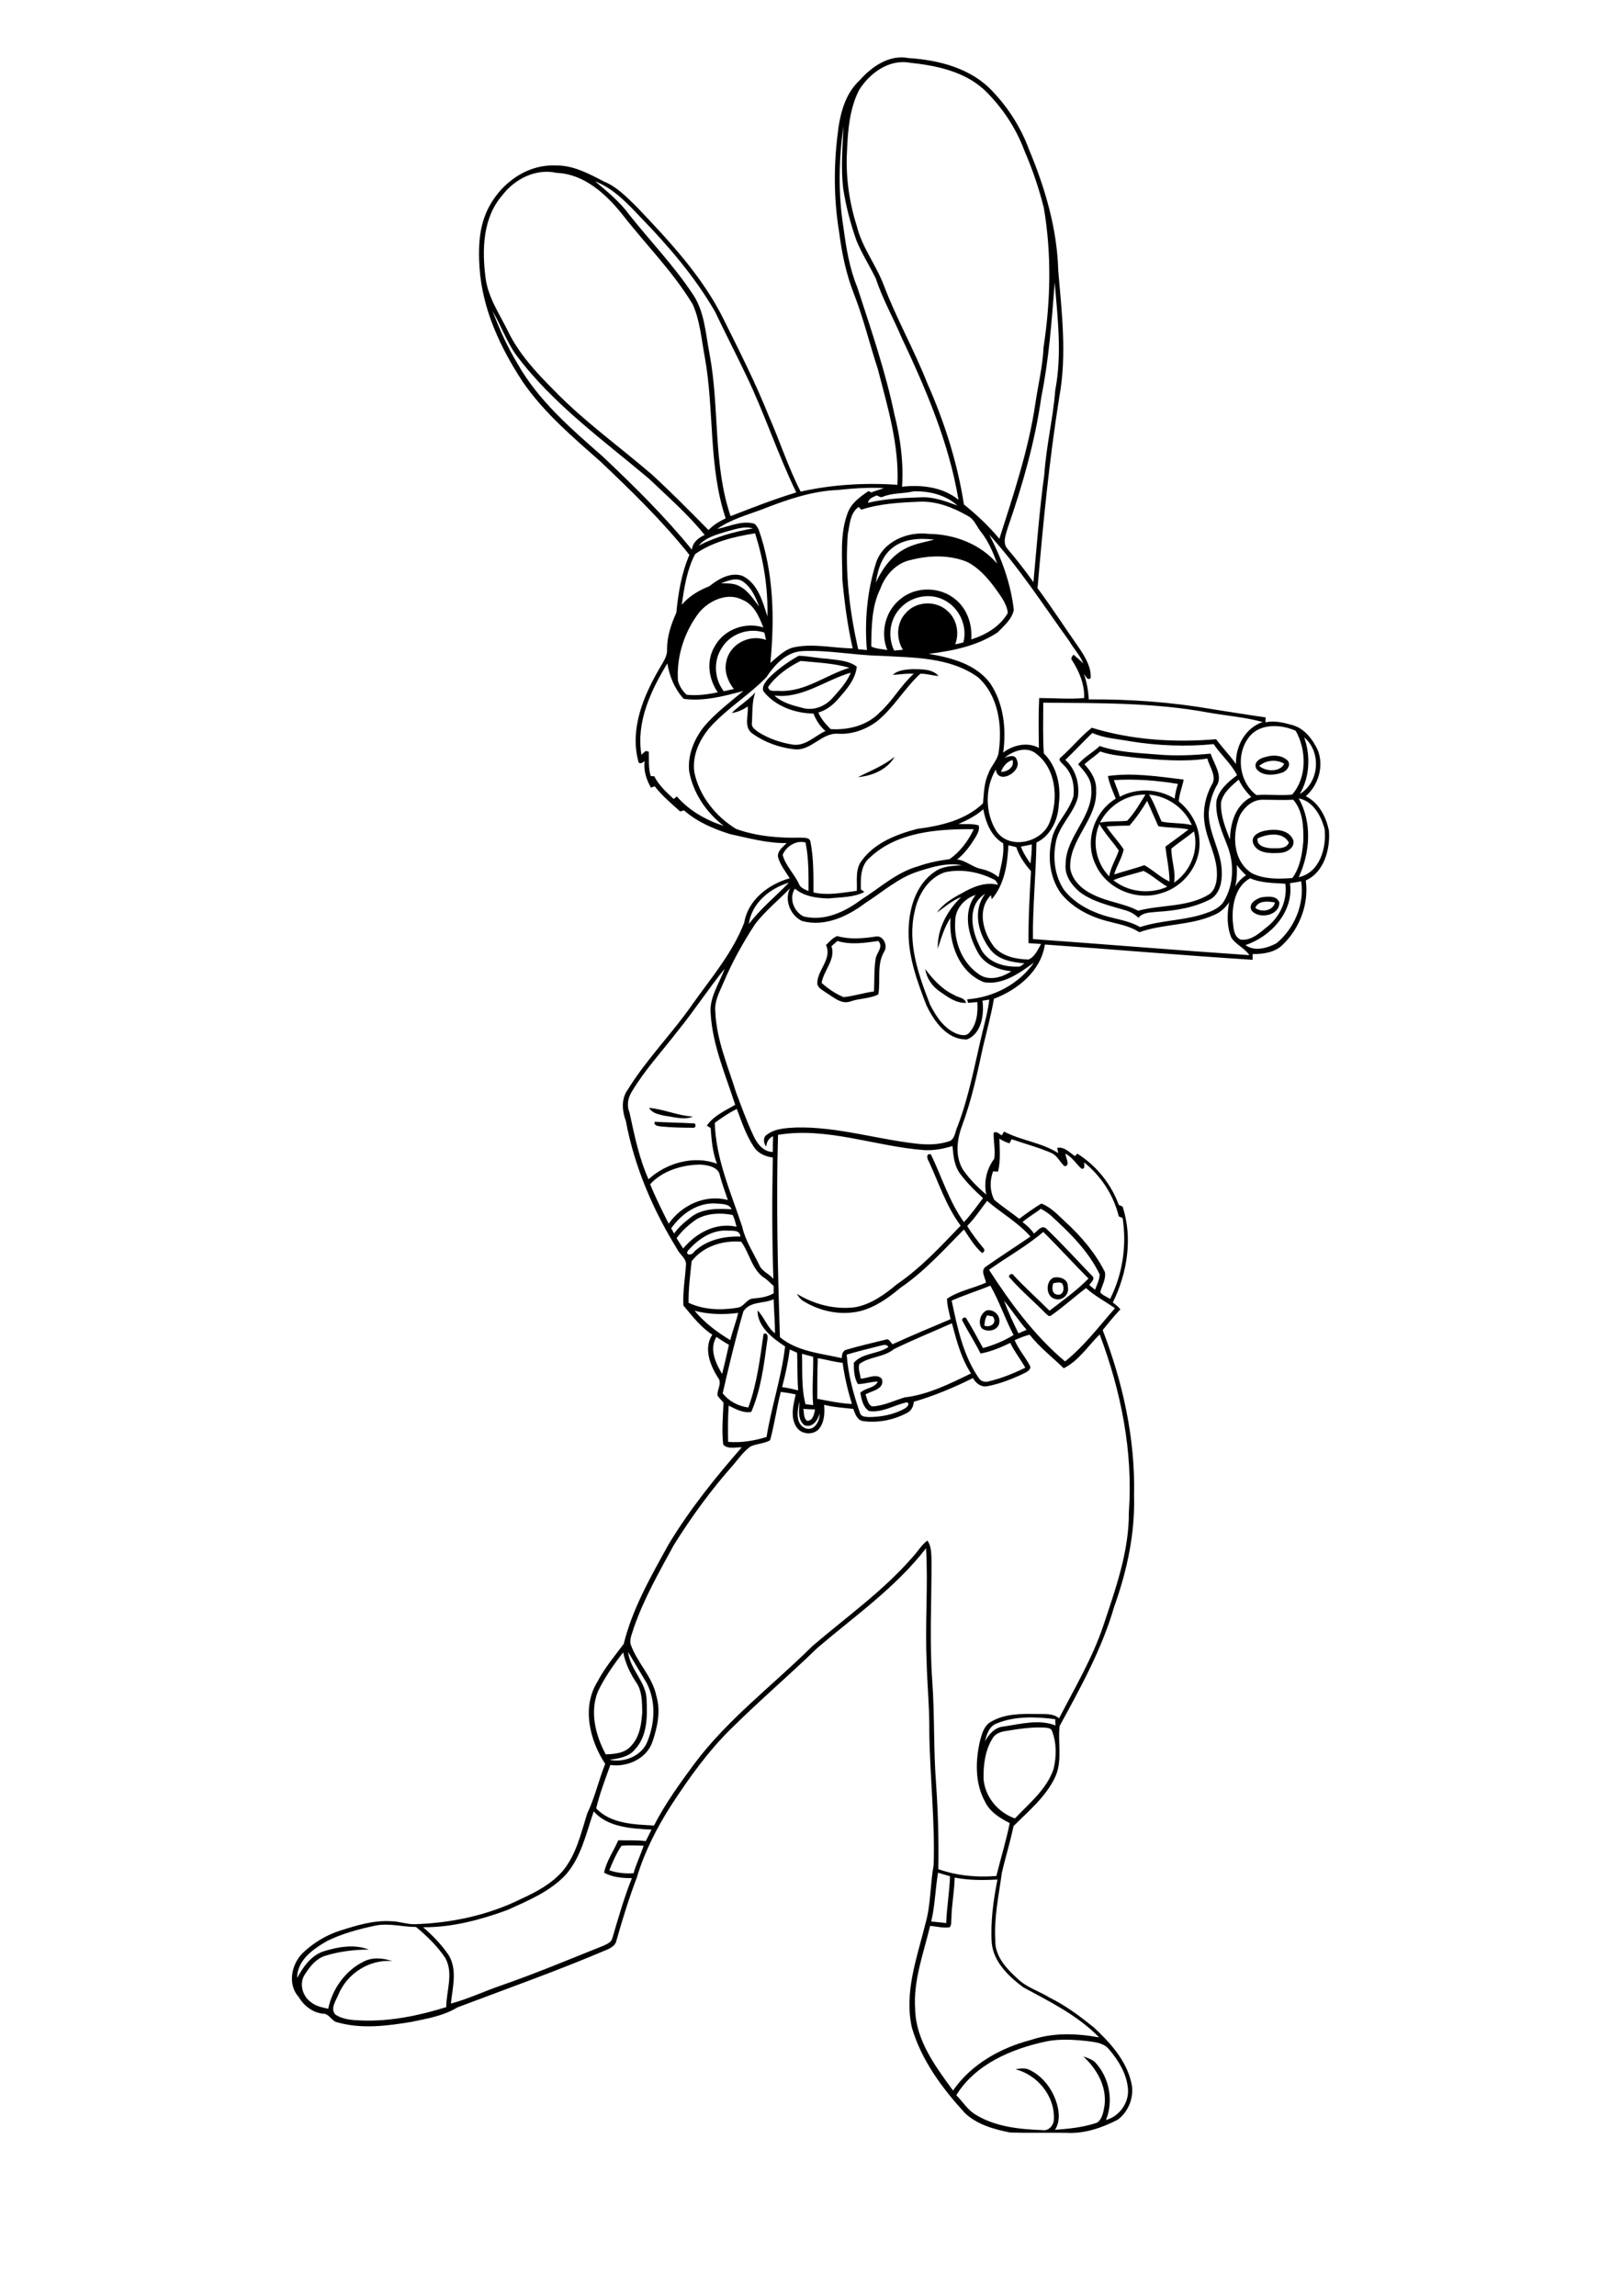 <?xml version="1.0" encoding="utf-8"?>
<!-- Generator: Adobe Illustrator 21.0.2, SVG Export Plug-In . SVG Version: 6.00 Build 0)  -->
<svg version="1.2" baseProfile="tiny" id="Layer_1" xmlns="http://www.w3.org/2000/svg" xmlns:xlink="http://www.w3.org/1999/xlink"
	 x="0px" y="0px" viewBox="0 0 595 842" overflow="scroll" xml:space="preserve">
<g>
	<path d="M361.1,486.2c2.4,0.8,4.8-1.1,3.1-3.4c-0.7-0.1-1.4-0.3-2.1-0.4C361.4,483.5,361.2,484.8,361.1,486.2 M361.9,480.6
		c2.6-0.6,5,1.7,4.7,4.3c-0.2,3-4.4,4-6.5,2.2C358.7,485.1,359.6,481.7,361.9,480.6 M386.4,470.6c-0.6,1.5-0.6,4.1,1.6,4.2
		c2.2,0.3,2.6-2.7,1.6-4.1C388.7,470,387.5,470.5,386.4,470.6 M386.4,468.6c2.3-0.6,5.5,0.5,5.3,3.3c0.7,2.8-2.1,5.5-4.9,4.4
		C383.6,475.4,383.5,469.9,386.4,468.6 M240.2,411.4c4.7,0.3,9.4,0.3,14,0.6c1.2-0.3,1.3,1.7,0.1,1.6c-4,0-8.1-0.1-12.1-0.5
		C241.4,413,239.6,412.7,240.2,411.4 M238.1,406.3c5.5,0.5,10.6,2.9,16.1,3.2c-3.2,1.4-7,0.1-10.4-0.3
		C241.8,408.7,239.3,408.4,238.1,406.3 M339.4,355.4c2.9,3.8,6.1,7.4,10.6,9.5c1.5,1,3.8,0.9,4.4,2.9c-3.7,0.2-6.8-2.2-9.7-4.2
		C341.9,361.7,339.9,358.7,339.4,355.4 M307.2,345.1c-0.7,0.6-1.5,1.3-2.2,1.9c1.7,4.8-2.9,8.9-3.6,13.5c2.4,2.1,5.1,4,8.1,5.2
		c3.7-0.4,7.4-1.6,11.1-2.1c0.2-4,0-8,0.6-11.9c0.3-2.3,3-4.4,1-6.6C317.3,345.8,312.1,346.6,307.2,345.1 M307.1,343.3
		c4.6,1.3,9.3,0.9,14,0.2c2.8-0.7,4.7,3.2,3.3,5.4c-2.9,4.8-1.3,10.6-2.2,15.8c-3.1,1.6-7,1.4-10.3,2.6c-3.4,1.1-6.1-1.6-8.8-3.2
		c-1.2-0.9-2.9-1.6-3.3-3.2c-0.2-5,5.6-9.2,3.2-14.3C304.2,345.4,305.5,343.9,307.1,343.3 M460.5,333c2.2,1.7,6.5,1.1,7.2-2
		C465.3,330.5,461.4,330.2,460.5,333 M462.7,329.1c2.2-0.3,5.7-0.8,6.6,1.9c0.1,4.8-7.5,6.3-10.2,2.9
		C457.8,331.4,460.7,329.7,462.7,329.1 M461.3,307.5c-0.4,2.9,3.1,3.5,5.3,3.6c2.1,0,5.3,0.3,6.2-2.1
		C470.6,304.9,464.8,305.8,461.3,307.5 M463.8,304.7c3.7-0.8,9-0.6,10.6,3.4c0.7,2.9-2.5,4.6-4.9,4.7c-3.4,0.2-8.3,0.3-9.8-3.5
		C458.8,306.6,461.6,305.2,463.8,304.7 M408.4,322.8c5.5,4.4,13.4,5.3,19.8,2.4c-3-1.8-5.6-4.2-8.7-5.8
		C415.8,320.6,412,321.3,408.4,322.8 M429.7,311.2c-0.1,4.1,1.7,8.3,1,12.5c6-4.1,9.1-11.7,7.3-18.8
		C435.3,307.1,432.4,309,429.7,311.2 M406.9,321.4c0.5-3.4,2.5-6.3,3.5-9.5c-2.3-3.3-5.1-6.2-7.1-9.7
		C400.5,308.6,402,316.4,406.9,321.4 M414.3,302.8c-2.8,0-5.6,0.1-8.4,0.3c1.9,3,4.4,5.5,6.3,8.4c-0.6,3.2-2.6,6-3.5,9.2
		c3.7-1.2,7.4-2.1,11.1-3.4c3.2,1.8,5.9,4.5,9.2,6c0-4.3-1-8.5-1.5-12.8c2.8-2.1,5.7-4.1,8.5-6.3c-3.6-0.8-7.4-0.5-11.1-1.2
		c-1.4-3.1-2.7-6.2-4.1-9.3C418.9,296.9,416.8,300,414.3,302.8 M421.5,291.4c1.9,3.1,3.1,6.6,4.6,9.9c3.7,0.8,7.5,0.4,11.1,1.3
		C434.5,296.3,428.3,292,421.5,291.4 M403.5,301.7c3.3-0.7,6.7-0.3,10-0.7c2.7-2.8,4.6-6.3,6.7-9.6
		C413.2,291.3,406.6,295.5,403.5,301.7 M408.6,286.1c0.7,2,1.6,4,2.2,6.1c6.2-3.3,14.1-3,20.1,0.7c0.2-1.8,0.6-3.6,1.2-5.4
		C424.3,286.2,416.4,285.6,408.6,286.1 M406.4,284.6c9.3-1.3,18.6,0.2,27.8,1.3c-0.5,2.7-1.6,5.2-1.8,8c4.4,3.6,7.5,8.9,7.6,14.6
		c0.5,8.6-5.8,16.8-14.1,19.1c-9.1,2.9-19.9-1.6-23.9-10.3c-4.3-8.5-0.8-19.5,7.3-24.4C408.2,290.2,407,287.5,406.4,284.6
		 M314.7,285c4.6-2.3,9.5-4.2,13.5-7.5C325.6,282.2,319.9,284.6,314.7,285 M461.9,280.9c2.4,2.1,7.6,2.4,9.2-0.8
		C468.3,278.4,464.5,278.7,461.9,280.9 M464.3,277.6c2.6-0.8,5.8-0.7,7.9,1.2c1.7,1.6-0.2,4.1-2,4.6c-2.9,1-7.2,1.3-9.3-1.4
		C459.6,279.6,462.2,278,464.3,277.6 M397.8,280.3c2.5,2.6,4.5,5.9,4.3,9.6c0.5,10.6-10.1,18-9.5,28.6c0.7,4.5,4.6,7.9,8.6,9.7
		c5.2,2.6,11.2,3.1,16.3,5.8c8.7-2.3,18.4-1.2,26.2-6.1c2.3-1.8,2.8-5.1,2.7-7.8c-0.1-6.6-3.9-12.3-4.6-18.8
		c-0.6-4.6,0.5-9.3,2.6-13.3c2.2-3.1-0.7-6.6-1.5-9.8c-8.7,1.3-17.4,0.5-26.1-0.3c-4.4-0.6-8.9-0.8-13.2-2.3
		C401.8,277.2,399.7,278.6,397.8,280.3 M395.5,280.3c2.2-2.7,5.4-4.3,7.9-6.7c6.7,2.3,13.9,2.5,21,3.1c6.6,0.6,13.2,0.3,19.7-0.3
		c1.2,3.8,4.8,8.3,2,12.1c-1.5,2.9-2.4,6.1-2.7,9.4c-0.2,7.7,4.8,14.4,4.8,22.1c0.1,3.6-0.8,7.7-4,9.7c-6.1,3.2-13,4.3-19.7,4.7
		c-2.4,0.3-5.2,0.1-6.9,2.2c-1.3-1.3-2.9-2.2-4.6-2.7c-5.9-1.8-12.2-3.1-17.1-6.9c-2.9-2.5-5.4-6-5-10c0-10.3,10.4-17.6,9.4-28.1
		C400.2,285.4,397.6,282.7,395.5,280.3 M284.1,255.1c2.8,2.6,6.6,3.6,10.2,4.5c4,1.2,8.3-0.5,11-3.5c2.6-2.9,5.3-5.8,6.8-9.4
		C302.7,249.4,294.4,256.3,284.1,255.1 M293.7,242.4c-4.5,2.2-8.9,5.3-11.9,9.5c0.1,2.1,2.8,1.3,4.2,1.5c9.4,0.4,17-5.9,25.6-8.5
		C305.8,243.2,299.7,243,293.7,242.4 M281.7,249c3.3-3.4,7.2-6.2,11.3-8.5c3.5,0.1,7,0.9,10.5,1.1c3.7,0.5,7.8,0.6,10.8,2.9
		c-0.5,4.7-3.8,8.4-6.8,11.8c-2,2.3-4.4,4.2-7.3,5c1,2.4,2.7,4.3,4.5,6.1c6.5,0.4,13.4-1.3,18-6.1c4.7-4.2,7.8-10,12.5-14.2
		c-2.6-0.2-5.1,0.3-7.7,0.4c1.9-1.8,4.7-1.9,7.1-2.1c3.3,0.1,7.3-0.2,9.7,2.5c-2.3-0.1-4.4-0.9-6.7-0.8c-5.9,5.4-9.8,12.6-16.1,17.6
		c-4,2.9-9,4.7-14,4.4c-6.1-0.5-9.9,6.4-16.1,5.7c-5.4-0.6-10.8-2.5-15.3-5.7c-3.4-2.3-1.5-6.7-1.8-10c-1.8,1.2-3.7,2.1-5.9,2.4
		c2.7-2.7,6.1-4.7,8.7-7.6c-1.4,3.7-1,7.7-1.3,11.5c-0.1,1.5,1.4,2.3,2.4,3.1c3.8,2.4,8.2,3.9,12.7,4.6c4.6,0.6,8-3.2,11.9-5
		c-2-1.7-3.4-3.9-4.4-6.4c-6.8-0.1-14-2.7-18.3-8.1C279.3,252,280.7,250.2,281.7,249 M383.7,748.7c-12.6,2.7-25.9,8.3-32.9,19.7
		c2.4,2.4,4.2,5.5,7.2,7.2c7.2,4.4,16,5.3,24.3,5.6c2.4,0.5,4.4-1.9,4.3-4.2c0.3-8.4-6.1-16.1-14.1-18.1c1.7-0.3,3.5-0.6,5.1,0.2
		c5.1,2.4,8.7,7.4,10.2,12.8c0.8,3,1,6.5-0.8,9.2c5.2-0.4,10.4-0.9,15.4-2.6c2.1-1.4,2.4-4.3,2.8-6.5c0.8-6.9-2.9-13.3-7.8-17.8
		c1.5,0.5,3,1,4.2,2c5.3,5.5,7,14.2,4.1,21.3c5.2-1.4,8.8-6.8,8-12.1c-0.6-5.1-3.4-9.7-6.7-13.6c-2-2.7-5.6-2.9-8.6-3.3
		C393.5,748,388.5,747.7,383.7,748.7 M120.1,711.8c-5.1,2.9-11.1,7-11.1,13.6c2.2-4,5-8.1,9.5-9.7c5.4-1.7,11.4-2.8,16.8-0.7
		c-5.5,0-10.9,0.7-16.1,2.3c-3.3,1.1-5.5,3.9-7.3,6.7c-2.3,3.3-1,8.1,2.2,10.3c1.8,1.5,4.1,1.9,6.3,2.4c1.5-7.3,6.3-14,13-17.3
		c3.2-1.7,7.1-1.3,10.5-0.2c-8.5-0.7-16.7,4.7-19.8,12.4c-0.9,2.2-3,5-1.1,7.2c2.8,1.9,6.4,2.1,9.7,2.2c10.5,0.4,21-1.8,31-4.9
		c0-6,2.8-12.4-0.4-18.1c-2.9-4.3-6.7-8-10.7-11.3c-5,0-9.9-1.5-14.9-0.5C131.6,707.5,125.6,709.1,120.1,711.8 M350.2,688.6
		c-0.1,5-1.1,10-1.2,15c-0.1,1.1,0.1,2.3-0.6,3.2c-2.4,0.4-4.8-0.3-7.2-0.5c-2.4,10-6.2,20-5.5,30.4c0.2,11.5,7.4,21.1,13.9,30
		c6.7-9.7,17.5-15.7,28.7-18.6c8-2.7,16.6-2.4,24.9-0.9c-7.9-8.1-18.1-13.1-27.9-18.4c-5.3-4-10.8-9.2-11.5-16.2
		c-0.5-7.8,0.6-15.7,2.1-23.3C360.6,689.6,355.3,689.6,350.2,688.6 M341.6,704.7c1.8,0.2,3.6,0.3,5.5,0.6c0.2-5.8,1.2-11.4,1.4-17.2
		c-1.5-0.4-3-0.9-4.4-1.3C343.1,692.8,343,698.8,341.6,704.7 M228,676.9c-1.9,2.8-3.2,5.9-4.5,9c2.8,1,5.9,1.3,8.9,1.1
		c1-3.5,2.6-6.7,3.7-10.1C233.3,676.8,230.6,676.7,228,676.9 M207.4,687.7c-5.8,6.1-13.8,9.4-21.3,12.8c-9.9,3.6-20.3,6.4-30.9,6.3
		c3.6,3.1,6.9,6.5,9.5,10.4c3.1,5.4,1.3,11.8,0.7,17.6c6.3-1.7,12.2-4.5,18.3-6.6c12.7-4.4,25.1-9.6,37.6-14.6
		c1.3-0.6,2.9-1.2,3.3-2.7c2.2-7.4,4.3-14.9,7.2-22.1c-3.5,0-7.1-0.3-10.2-2c0.8-4.2,3.5-7.9,5.2-11.9c3.4,0.1,6.7-0.1,10.1,0.3
		c0.7-1.4,1.4-2.8,2.1-4.2c-7.3-0.4-16.1-0.8-21.2-6.7C215,672.4,213.2,681.2,207.4,687.7 M368.6,634.9c-1.9,0.3-3.7,1.1-4.6,2.8
		c-2.7,4.4-3.3,9.8-3.2,14.8c0.6,6.6,5.3,12.2,11.5,14.4c5.3-5.6,11.7-10.7,14.2-18.2c1.1-4.6,1.1-9.5-0.6-13.9
		c-0.4-1.1-1.7-1.1-2.6-1.2C378.4,633.3,373.5,634.1,368.6,634.9 M365.8,632c-2.9,0.9-3.8,4-4.5,6.6c1.5-2.6,3.6-5.1,6.8-5.4
		c6.2-0.9,13-2.8,19.1-0.4c-0.1-0.8-0.1-1.5-0.1-2.3C380.1,629.6,372.4,629.3,365.8,632 M219.3,620.4c-3,7.6-0.8,16.1,2.9,23
		c3.3-0.1,7.1-0.4,9.4-3.2c3.1-3.3,3.7-8,4-12.3c-0.1-3.7,0-7.8-2.3-11c-2.2-3.3-3.9-7-4.7-10.9
		C225.1,610.5,221.8,615.2,219.3,620.4 M230.4,605.8c0.7,6.6,6.8,11.1,6.8,17.8c0.3,6.2,0.2,13.2-4.3,18c-2.2,2.8-6,3.3-9.3,3.8
		c5.4,1.2,12.1-1.5,14-7c2.7-6.8,3-14.6-0.4-21.2C234.9,613.3,232.6,609.6,230.4,605.8 M294.7,516.7c0.3,1.5,0,3.4,1.4,4.4
		c2.2-0.1,2.5-2.5,2.9-4.2C297.5,516.9,296.1,516.8,294.7,516.7 M295.4,523.8c3.3,1.2,5.3-2.5,5.3-5.4c-0.7,2.4-2.6,5.4-5.6,4.3
		c-2.7-2.1-1.9-5.9-1.8-8.8C292.5,517.1,291.6,522.1,295.4,523.8 M300,498.1c-0.2,5-0.2,9.9-0.2,14.9c4.2,0.8,8.4,1.7,12.7,1.9
		c-1.5-4.9-2.7-10-3.4-15.1C306,499.5,303,498.6,300,498.1 M294.2,496.5c0.2,6.2-0.3,12.5,1.3,18.5c0.9,0.1,1.8,0.2,2.8,0.3
		c-0.5-5.9,0.1-11.8,0-17.7C296.9,497.2,295.5,496.9,294.2,496.5 M289.7,494.9c-0.6,4.7-1.6,9.3-2.8,13.8c2,0.3,3.9,0.7,5.9,1.2
		c-0.4-4.6-0.2-9.2-0.4-13.8C291.4,495.7,290.6,495.3,289.7,494.9 M322.7,493.6c-4,1-8.1,2-12.1,3.2c0.5,7.4,2.5,14.6,4.9,21.5
		c0.4,1.3,2,1.3,3.1,1.4c4.6,0,9.4-0.9,13.4-3.2c0.8-0.4,2-1.9,0.6-2.2c-4.6,1-9,3.9-13.8,3.2c-2.2-1.4-2.8-4.3-3.2-6.7
		c1.8-1.9,5.2-1.6,6.4-4.1c-2.5,0-4.9,0.9-7.3,0.9c-1.4-2.3-1.5-5.2-1.5-7.8c3.2-3.7,8.8-3.1,12.7-5.8
		C325.1,492.7,323.8,493.4,322.7,493.6 M264.9,503.9c0.9-3.6,1.7-7.1,2.5-10.7c-1.6-0.9-3.1-1.9-4.6-2.9
		C260.1,494.7,262.5,499.9,264.9,503.9 M372.2,491.5c1.4,3.3,3.8,6,5.5,9.2c0.9,1.4-0.9,2.4-1.9,2.9c-4.4,2.1-8.9,3.9-13.7,4.8
		c-2.3,0.4-4.2-1.2-5.2-3c-7,3.5-14.2,6.5-21.7,8.7c-0.1,1.7-0.9,3.3-2.5,4.1c-4.9,2.6-10.6,3.7-16,3c-2.3-0.3-3-2.7-3.7-4.5
		c-3.6-0.4-7.2-0.6-10.7-1.5c0.3,3.1,0.1,6.7-2.1,9.1c-2.3,2.2-6.6,1.7-8.2-1.2c-2.1-3.5-1-7.9-0.1-11.7c-1.8-0.4-3.6-0.7-5.5-0.9
		c-1.5,5.8-2.3,11.9-3.9,17.7c-2.2,1.3-4.9,1.2-7.2,2.3c-2.4,1.7-4.2,4.2-6.1,6.5c-8.2,9.2-15.5,19.2-22,29.6
		c-5.4,9.9-11,19.7-14.7,30.4c-0.5,1.9-1.6,3.9-1.2,5.9c2.3,6.8,8.1,12,9.5,19.2c1.6,5.4,0.4,11.2-1.4,16.5c-2,6.3-9.2,9.6-15.5,8.7
		c-1.9,5.2-3.9,10.5-5.2,15.9c5.3,5.7,14,5.9,21.2,6.3c4.1-8,9.4-15.3,14.7-22.5c12.3-16.5,28.9-28.9,43.4-43.3
		c12.5-10.7,26.1-20.3,36.9-32.8c1.8-1.9,3.1-4.3,5.3-5.9c1.4,1.9,1.4,4.4,1.5,6.6c0.1,15.1-0.8,30.1,0.3,45.2
		c0.9,12.5,0.4,25.1,1.4,37.6c0.7,10.3,1,20.7,0.8,31.1c6.8,2.4,14.1,3.1,21.3,2.5c1.6-6.5,3.6-12.9,4.9-19.4
		c-3.6-1.8-7.3-4.1-9.1-7.9c-3.7-6.8-3.5-14.9-1.8-22.3c0.7-2.6,1.5-5.6,4.1-7c5-2.9,10.9-2.9,16.5-2.8c2.9,0.1,6.1-0.4,8.4,1.6
		c5.7-11.1,12.2-22,16.2-33.9c4.5-13.5,9.5-27.3,9.4-41.7c1.6-22.2-2.9-44.5-10.7-65.2c-4.3,4.2-7.7,9.7-13.2,12.4
		c-4.2-4.1-8.9-7.7-12.5-12.3C375.9,489.9,374.1,490.7,372.2,491.5 M327.9,494.8c-3.7,3-8.9,2.7-12.6,5.4c-0.7,1.6,0.3,3.7,0.4,5.4
		c2.5,0,5.9-2.1,7.8,0.1c1.1,3.8-3.6,4.3-6,5.7c0.6,1.5,0.8,3.7,2.4,4.4c4.2-0.2,8-2.1,11.9-3.3c8.6-1,16.6-5,24.4-8.8
		c-3.6-5.5-5.3-12-7-18.4C342,488.5,334.8,491.4,327.9,494.8 M254.8,480.7c3.6,4.4,8.2,7.8,13.1,10.8c0.8-3.4,2.1-6.6,2.9-10
		C265.5,482.2,260,482.1,254.8,480.7 M368.3,477c1.5,4.1,3.4,8.1,5.3,12c1-0.4,2-0.9,3-1.3C373.6,484.3,371.2,480.5,368.3,477
		 M272.7,480.9c-2.9,10-5.3,20-7.6,30.1c2.3,2.9,5.7,4.7,9.4,5.2c3.2-8.7,4.3-18,5.6-27c1.9-0.7,1.5,1.8,1.3,2.9
		c-1.2,8.7-2.3,17.6-5.8,25.7c-2.9,0.6-5.8-1.1-8.3-2.3c-0.3,4.4-0.3,8.8-0.2,13.3c4.8,0.4,9.6-0.4,14.1-1.8
		c1.8-11.2,5.5-21.9,6.8-33.2c-4.6-3-10.2-7.3-10.1-13.2c2.5,2.5,3.5,6.2,6.4,8.4c0-4.2-0.4-8.4-0.5-12.5
		C280.1,478.2,275.3,477.1,272.7,480.9 M349.1,477c2.1,9.9,4.2,20.2,10.1,28.6c0.8,1.1,2.3,1.4,3.5,1c4.7-1.1,9.1-2.9,13.4-5
		c-1.7-3.1-4-5.9-5.5-9.1c-3.5,1.7-7.1,3.2-10.9,3.9c-2-4-4.5-7.9-6.6-11.9c-0.7-0.9,1-1.9,1.4-0.9c2.2,3.5,4.1,7.2,6.1,10.8
		c3.9-1.1,7.7-2.6,11.2-4.8c-3.1-5.9-5.2-12.3-8.5-18.1C358.7,473.4,353.8,474.9,349.1,477 M253.7,462.6c-0.5,5-1.2,10.1-1.1,15.2
		c5.6,2.6,11.9,2.8,17.9,1.8c2.5-0.3,3.4-3.4,6-3.4c2.5-0.2,5.1-0.6,7.3-1.9c0-0.9,0-1.8,0-2.7c-1-0.8-1.9-1.8-2.9-2.6
		c-5-2.9-5.8-9.2-9-13.6C265.2,454.8,257.8,457.1,253.7,462.6 M362.8,465.7c7.9,12.2,16.7,24.2,27.9,33.6c7-5.6,12.4-12.8,18.3-19.5
		c-3.5-2.5-7.4-4.5-10.6-7.4c-4.4,3.3-8.4,7-12.9,10.1c-0.8,0.5-1.4-0.4-1.9-0.8c-4.3-4.4-9.1-8.4-13.1-13c-1.2-0.9,0.9-2.2,1.4-0.9
		c4.2,4.5,8.8,8.6,13.1,12.9c4.9-3.8,10-7.4,14.3-11.8c-5.6-5.6-10.9-11.5-16.6-17.1C376.5,457.1,369.4,461,362.8,465.7
		 M252.5,458.5c-1.5,1.9,1.3,2.1,2.1,0.6c4.4-4.3,10.9-5.8,17-5.6c-0.2-2.7-3.2-2-5.1-2.2C260.9,451.1,256,454.6,252.5,458.5
		 M255.6,447.1c-2.8,1.9-5.4,4.2-7.4,7c0.8,1.3,1.6,2.5,2.4,3.8c4.7-5.7,12-9.7,19.6-8c-0.4-1.5-0.8-3-1.4-4.3
		C264.4,444.7,259.6,444.9,255.6,447.1 M375.1,448.2c1.6,1.2,3.1,2.6,4.2,4.2c1.3-0.9,2.6-3.1,4.3-2c5.9,5.6,11.4,11.7,17.1,17.6
		c1.2,1.1-0.6,2.3-1.1,3.3c0.7,0.6,1.4,1.1,2.1,1.7c0.7-1.8,1.6-3.6,1.7-5.6c-4.1-8.6-11.1-15.4-18-21.7c-1.1-0.9-2.3-1.7-3.6-2.4
		C379.7,445,377.2,446.3,375.1,448.2 M246.2,450.5c0.4,0.6,0.7,1.2,1.1,1.9c1.7-2.5,4.1-4.4,6.4-6.2c4.2-3.1,9.7-3,14.7-2.7
		c-1-2.1-3.5-1.9-5.4-2.1C256.1,440.8,250,445.1,246.2,450.5 M238.5,434.3c2,5,4.4,9.7,6.8,14.5c4.7-6.8,13.4-10.9,21.7-8.7
		c-1-3-2.1-5.9-2.9-8.9c-0.5-3.3-4.5-3.9-7.2-4.1C250.2,427.2,243.1,429.3,238.5,434.3 M366.6,417.6c0.1,4,0.5,8.1-0.5,12.1
		c-0.6,0-1.2-0.1-1.8-0.1c-1.3,3.4-1.2,7.2,0.4,10.4c2.9,2.5,6.2,4.6,9.2,7c2.6-2,5.3-3.9,8.1-5.6c3.5,1.3,6.1,4.2,8.8,6.7
		c5.8,5.3,11,11.4,14.5,18.4c0.5,2.6-1.1,5-1.7,7.4c0.8,1.2,2.4,1.6,3.6,2.5c4.6-9,6.2-19.7,4.6-29.7c-0.5-0.2-0.9-0.4-1.4-0.6
		c-1.9-7.8-6.5-14.8-12.7-19.8c0,0.9,0.5,2.6-1,2.3c-2-1.8-3.4-4.3-5.9-5.5c0.1,1.4,2,4.5-0.3,4.6c-1.7-1.5-2.6-3.8-4.7-4.8
		c-4.8-2.1-9.8-3.4-14.7-5.1c-0.3,0.5-0.5,1-0.8,1.5C368.9,418.9,367.7,418.3,366.6,417.6 M285.4,416.2c-0.7,24.7-0.1,49.5,0.7,74.2
		c6.4,5.3,14.9,5.9,22.7,7.7c0-1.3,0.3-2.8,1.7-3.1c4.7-1.4,9.6-2.5,14.4-3.7c1.2-0.5,1.8,1,2.5,1.7c7-3.2,14.2-6.2,21.3-9.2
		c-0.5-2.5-1.3-5-1.3-7.5c4.3-2.9,9.6-3.8,14.3-5.9c-0.3-1.9-2.2-4.5,0-5.9c5.4-3.8,10.9-7.3,16.3-11c-4.6-5.2-10.7-8.6-15.9-13.1
		c-2.4,3.1-4.5,6.4-7.3,9.2c1.7,2.9,3.8,5.5,5.9,8.1c0.7,0.6,0.4,1.6-0.5,1.8c-2.7-2.4-4.6-5.6-6.6-8.6
		c-7.4,7.5-14.5,15.4-23.3,21.4c-4.4,3.7-9.3,7.2-15,8.6c-7.1,1.6-14.6,0-20.7-3.8c-1-0.6-1.7-1.6-2.3-2.6c6.4,3.9,14,5.9,21.5,4.9
		c5.8-1.1,10.8-4.7,15.2-8.4c8.8-6,16.1-13.9,23.4-21.5c-5.3-7.1-8-15.6-11.7-23.6c-0.7-0.9-1-3.2,0.8-2.5c4,8.3,6.7,17.3,12.1,24.8
		c2.6-2.7,4.7-5.8,7-8.8c-3.1-2.8-6.1-5.8-8.6-9.2c-2-2.9-2.3-6.5-2.6-9.9c-3.3,1-6.8,1.7-10.3,1.5
		C321.2,420.5,303.5,413.2,285.4,416.2 M262.2,411.8c0.4,13.4,6,25.7,10.1,38.2c1.1,5,4,9.3,6.2,13.9c1,2.4,3.6,3.2,5.2,5.1
		c-0.5-14.8-0.5-29.7-0.2-44.5c-2.7-0.3-5.4-1.5-6.9-3.8c-2.9-4.3-4.5-9.2-6.3-14C267.4,408.1,264.8,409.9,262.2,411.8 M248.7,378
		c-5.7,7.4-12.1,14.3-16.9,22.3c-1.4,2.2-2,5.1-0.9,7.6c1.8,8.3,3.5,16.8,7,24.6c6.5-6,16.7-8.9,25.1-5.7c-1.6-4.2-2-8.7-2.3-13.1
		c-0.5-0.3-1-0.6-1.4-0.9c2.5-3.6,6.7-5.5,10.4-7.6c-3.5-10.9-8.3-21.8-9-33.4c-0.6-6,3.2-11.1,5.1-16.5
		C259.9,362.6,254.7,370.6,248.7,378 M359.5,347.3c2.2,5.4,8.4,7.4,13.8,7.2c1,0.2,1.7-0.7,2.5-1.2c-4.5-0.4-9.4-1.2-12.4-4.9
		c-4.5-5.7-6.8-14.4-2-20.6C354.5,332,356.4,341.4,359.5,347.3 M350.4,338c-0.5,7.3,2.5,15.1,8.7,19.3c3.6,2.6,8.5,1.2,11.9-1.1
		c-5-0.5-10.2-2.6-12.5-7.3c-3.4-6.2-5.4-14.6-0.6-20.7C353.6,329.6,350.3,333.5,350.4,338 M274.7,338.9c4.3-5.7,9.8-10.1,14.7-15.2
		C282.4,325.8,275.7,331.2,274.7,338.9 M473.2,323.9c1.5,10.4-7,19.6-16.3,22.7c3.3,2.5,8.1,1.1,11.4-0.7c6.5-5.4,10.3-14.3,9-22.7
		C476,323.5,474.6,323.7,473.2,323.9 M458.6,322.1c-5.4,2.9-6.7,9.8-6.4,15.4c0.3,2.5,0.2,5.9,2.9,7.1c4.1,0.5,7.2-2.7,10.1-5
		c4.5-3.7,7.1-9.6,6.3-15.5C467.2,323.8,462.7,323.9,458.6,322.1 M346.6,319.9c-6.2,2.1-9.9,8.4-11.1,14.5
		c-2.7,11.6,1.5,23.3,5.7,34.1c2.2,4.3,5.2,8.9,10,10.7c1.3,0.4,3.1,0.9,4.2-0.3c2.9-3,3.4-7.5,3.1-11.4c-1.1,0.1-2.3,0.2-3.4,0.3
		c-0.1-0.4-0.2-0.9-0.3-1.3c9.6-0.7,18.9-5.5,24.5-13.5c-5.3,3.9-11.6,8.4-18.4,7.2c-9.1-3.6-13-14.4-12.2-23.6
		c-2.3,3.4-3.4,7.4-4.7,11.3c-0.2-7.3,3.5-14,8.6-18.9c-3.3,1.2-6,3.6-8.9,5.7c2.2-3.2,5.7-5.3,9.1-7.1c4-2.3,8.6-4.3,13.3-3.1
		c-0.4-0.8-0.7-1.7-1.6-2C358.9,319.7,352.6,318.6,346.6,319.9 M453.7,317.2c0.1,2.7,0.1,5.3-0.6,7.9c1-1.6,2.4-3.1,4-4.1
		C455.8,319.8,454.7,318.6,453.7,317.2 M336.8,319.6c-7.3,2.3-13.1,7.6-19.4,11.6c-6.5,4.9-14.8,8.8-23.1,6.6
		c-4.3-1.9-6.7-7.7-4.5-12c-4.3,4.4-9.1,8.3-12.8,13.1c-4.3,6.6-8.2,13.5-11.3,20.8c-1.5,3.6-3.7,7.2-3.3,11.3
		c0.4,10.3,4.6,19.9,7.6,29.6c2,5.3,3.9,10.6,6.3,15.7c1.3,3,3.6,6.1,7.2,6.2c0-2,0-3.9,0.1-5.8c-1.6,0.7-2.4,2.1-2.5,3.8
		c-1.1-1.2-1.3-3.6,0.4-4.5c3.1-2.2,7-2.3,10.7-2.5c14.8-0.3,29.1,4.2,43.7,5.9c4.2,0.5,8.6,0.5,12.7-1c1.8-1.1,1.8-3.6,2.7-5.4
		c4.2-11.1,6.3-22.7,9-34.1c1-4.1,2.1-8.1,2.6-12.3c-0.8,0.1-1.7,0.3-2.5,0.4c0.7,5.1-0.4,12.2-5.7,14.2
		c-7.3,0.2-12.1-6.7-14.9-12.6c-3.3-8.6-6.6-17.5-6.5-26.8c0-8.2,2.5-17.3,9.6-22.1c2.9-2.1,6.5-2.1,9.9-2.4
		C347.1,316.3,341.8,318,336.8,319.6 M374.5,310.5c0.8,2.2,2.1,4.2,3.5,6.2c0.3-2.3,0.5-4.6,0.5-7
		C377.2,310,375.8,310.2,374.5,310.5 M369.9,310c-0.3,6.9-1.4,14.3-6.1,19.8c-0.1-0.4-0.2-1.1-0.3-1.5c-5.2,5.3-2.9,13.7,1.2,19
		c3.1,3.5,8.1,4.5,12.6,4.6c2.3-1,3.4-3.6,4.6-5.7c-1.5-0.1-3.1-0.2-4.6-0.3c-0.1-8.8,0.4-17.6,0.9-26.4c-2.3-2.6-4.3-5.5-5.4-8.8
		C371.7,310.4,370.8,310.2,369.9,310 M287.1,313.5c1,3.9,4.2,6.9,5.9,10.5c0.5,1.6,2.2,2.2,3.6,2.8c0-5.9,0.1-11.9-1.1-17.8
		C292.1,308,288.4,310.4,287.1,313.5 M319.1,314.5c-3.5,2.9-3.4,7.6-3.3,11.7c0.3,0.2,1,0.7,1.3,0.9c-4,2.1-8.7,1.9-13.1,2.4
		c-4.3-0.1-9-0.7-12.4-3.6c-2.3,3.5-0.4,8.5,3.2,10.2c7.6,1.9,15.2-1.7,21.2-6.2c6.8-4.3,12.9-10,20.8-12.2
		c3.7-1.3,7.6-2.1,11.5-2.6c3.9-2.7,6.9-6.7,8.9-11C344.1,304,329.2,305,319.1,314.5 M351.6,302.2c2.4,0.1,5-0.2,7.4,0.5
		c0.5,1.6-0.5,3.2-1.3,4.6c-1.8,2.9-3.9,5.8-6.6,7.9c3.3,0.4,5.7,2.9,8.9,3.5c2.3,0.5,4.5,1.5,6.3,3c0.9-4.1,2.1-8.2,1.7-12.4
		c-4.4-2.6-6.4-7.6-7.3-12.5C358,299.2,354.8,300.8,351.6,302.2 M454.8,299.1c-2.9,7-2.6,16.7,4.5,21.2c4.5,2.2,9.9,2.1,14.8,1.7
		c2.8-3.9,3.6-8.8,4-13.5c0.1-5.2-0.1-11.1-3.7-15.2c-3.7,0.2-7.4,0-11.1,0C459.4,293.2,456.4,296.1,454.8,299.1 M476.4,292.8
		c5,8.8,4.2,20,0,28.9c7.7-1.6,10.3-10.8,9.5-17.7C484.6,299.2,481.7,293.8,476.4,292.8 M447.9,294.4c-0.2,4.7,1.6,9.2,3.3,13.5
		c0.1-6,2-12.6,7.8-15.6c-1.9-1.9-3.5-4-4.6-6.4C451.8,288.2,448.6,290.7,447.9,294.4 M367.2,283.1c2.3,0,5.1-1.8,4.2-4.4
		C369.3,279.4,367.9,281.1,367.2,283.1 M368.5,277.9c1.5-0.5,3.9-1.4,4.5,0.8c2.2,4.3-7,9.4-7.7,3.5c-4,6.7-4,15.9,0.2,22.6
		c4.8,7.1,16.9,4.2,19.6-3.4c3.3-8.5,2.4-20-5.7-25.5C375.9,273.8,371.5,275.5,368.5,277.9 M478.4,270.4c2.4,6.7,2.1,14.5-1.6,20.8
		C484,286.9,484.8,275.8,478.4,270.4 M390.8,278.7c3.8,3.4,5.3,8.8,4.6,13.7c-1.6,6.2-7.3,10.6-8.2,17.1c-1,5.6-0.2,11.8,3,16.7
		c3.6,4.7,9,7.7,14.6,9.5c4.5,1.4,9.3,1.9,13.4,4.3c8.2-2.7,17.2-2.3,25.3-5.5c2.1-0.8,4.3-2,5.5-4c3.6-6.1,3.8-13.7,1.3-20.2
		c-2-5.2-4.5-10.6-4.1-16.4c0.8-4.2,4.4-7.2,7.6-9.6c-2.2-4.3-5.9-7.4-8.6-11.4c-10.1,1-20.3,0.6-30.4-1c-4.7-0.9-9.7-1.1-14.1-3.1
		C397.4,272,394.2,275.4,390.8,278.7 M458.6,269.8c-5.4,6.3-4.3,16.8,2.3,21.8c4.4-0.4,8.8,0.3,13.1-0.2c5.5-6.3,5.3-16.3,1.3-23.4
		C470.1,265.7,462.7,265.2,458.6,269.8 M382.7,257.7c0,6.2-0.2,12.4,0.2,18.6c4.8,4.7,6.4,12,5.5,18.6c-0.2,5.6-2.9,11.6-8.2,14.1
		c-0.2,11.8-1.4,23.6-1.3,35.4c26.5,1.9,52.9,4.1,79.4,5.9c-1.7-2.6-4.9-3.8-6.6-6.4c-1.7-4.1-1.6-8.7-0.8-13
		c-1.4,2-3.2,3.7-5.4,4.6c-8.7,4-18.6,3.2-27.6,6.4c-3.5-2.4-7.8-3-11.8-4.1c-6.5-1.7-12.9-5-17.1-10.4c-3.8-5.5-4.7-12.6-3.3-19
		c1-6.2,6.5-10.5,8.1-16.5c0.4-4-0.5-8.4-3.6-11.3c-0.6-0.8-2.4-1.9-1-2.9c3.9-3.4,7.2-7.6,11.3-10.8c14.6,4.5,30.4,5.5,45.6,4.2
		c2.3,3.1,5,5.9,7.3,9.1c-0.2-6.6,3.4-13.2,9.8-15.4c-6.5-1.8-13.4-2.3-20.1-3.5C423.1,257.6,402.8,257.9,382.7,257.7 M235.3,276.8
		c0.5-0.5,1.1-1,1.6-1.4c0.3,0.1,0.9,0.2,1.1,0.3c0.1,3-0.2,6,0.7,8.9c0.3,0,1,0.1,1.3,0.1c1.7,3.3,4.4,5.8,7.1,8.3
		c0.4-0.3,0.8-0.6,1.2-0.9c4.5,5.2,10.7,8.7,17.2,10.8c-6.4-4.9-11.3-12.1-12.7-20.1c-0.6-6,1.9-11.9,5.6-16.5
		c4.2-4.9,9.4-8.8,14.3-12.9c-7.1,1.9-14.5,3.9-21.9,2.9c-3.3-3.6-5.2-8.2-6-13C238.7,253.3,233.3,264.9,235.3,276.8 M281.1,248.4
		c-5.7,5.9-12.7,10.3-18.5,16.1c-5,4.7-8.9,11.6-7.9,18.7c1.8,8.7,7.8,16.2,15.3,20.8c7.5,2.7,15.6,3.4,23.6,3.2
		c1.3,0.1,3.4-0.2,3.7,1.5c1.2,6.1,1.1,12.4,1.1,18.6c5.3,1.2,10.6,0.1,15.9-0.6c0.2-3.7-0.7-8,1.9-11.2c4.8-6.5,12.7-9.5,20.2-11.5
		c8.6-1.1,17.8-3.2,24.2-9.4c0.3-3.7,0.4-7.6,2-11c1-2.9,3.6-5,3.8-8.2c1.3-9.4-0.2-20.3-7.6-27c-10.4-7.5-23.8-7.2-36.1-7.9
		c-9.6-0.2-19-2.2-28.6-1.7C288.3,239.2,284.1,243.9,281.1,248.4 M264.6,237.9c-3,4.8-2.5,11.2,0.9,15.6c1.2-0.3,2.5-0.5,3.7-0.8
		c-2.2-2.8-3.6-6.4-2.8-9.9c1.1-6.5,8.5-10.4,14.6-8.1c-0.2-0.9-0.4-1.8-0.6-2.7C274.5,230,267.6,232.6,264.6,237.9 M256.4,224.7
		c-5.4,7.1-8.3,16.1-7.7,25c0.5,1.9,1.7,3.8,3.2,5.1c3.8,0.4,7.7-0.1,11.4-0.9c-3.4-4.9-4.3-11.6-1.1-16.9c3.4-6.2,11.2-9,17.8-6.9
		c-1.5-3.9-3.4-8.4-7.6-10.1C266.9,217.1,260.1,220.2,256.4,224.7 M330.1,223.2c-3.8,4.1-4.5,10.4-2.1,15.4c1.1-0.1,2.2-0.2,3.2-0.3
		c-2.5-4.1-2.4-9.8,1-13.4c3.8-4.5,11.2-4.8,15.4-0.8c3.4,3,4.4,8,2.8,12.2c1-0.2,2-0.4,3-0.7c1.6-6.1-1.6-12.9-7.2-15.6
		C341,217.3,334.1,218.7,330.1,223.2 M264.5,213.9c2.2,0.1,4.6-0.1,6.6,1c3.3,1.6,5.2,4.8,7.4,7.6c-1.3-3.4-2.8-7-5.8-9.1
		C270.3,211.5,267.1,213,264.5,213.9 M334.4,205.3c-5.5,1-9.7,5.6-11.5,10.7c-3.2,6.5-3.2,14-3.3,21.1c1.8,0.9,3.9,0.9,5.9,1.3
		c-2.7-6.4-0.7-14.4,4.8-18.7c5.7-4.8,14.8-4.6,20.4,0.3c4.2,3.5,6,9.2,5.6,14.5c5.4-1.7,10.5-4.7,13.4-9.7c-0.4-3.7-3-6.7-5.1-9.7
		c-2.7-3.6-5.9-7.1-10-9.1C348.3,203.5,341,203.6,334.4,205.3 M327.4,200.9c-3.9,3-5.4,8-6.1,12.7c2.5-5.3,6.1-10.3,11.6-12.8
		c3.1-1.5,6.5-2,9.8-2.9C337.5,197.3,331.7,197.5,327.4,200.9 M362.9,196.1c4.5,8.6,7.9,17.9,9,27.6c-0.7,3.4-3.6,5.8-5.9,8.2
		c-7.5,5-16.5,6.8-25.3,7.9c8.3,1.4,17.4,3.8,22.6,10.9c4.9,7.4,5.9,16.7,4.7,25.3c3.7-2.8,8.9-4,13.1-1.7
		c-0.1-6.1-0.2-12.2,0.1-18.3c5.5,0,11.1,0.5,16.5,0c0.2-5-1.8-9.7-4.4-13.8c-0.7-0.7,0-1.5,0.5-2.1c1.2,1,2.4,2.1,3.6,3.2
		c-1.2-3-3.5-5.3-5.1-8.1C382.8,222,373.9,208.2,362.9,196.1 M255,203.2c-3,5.7-4,12.2-4.9,18.6c2.7-3.2,6.3-5.3,10.1-6.8
		c3.4-2.7,7.8-5.3,12.2-3.8c5.6,2.8,7.4,9.4,9.1,14.9c0.3-10.4-1.4-20.7-4.5-30.5C269.3,196.8,261.4,198.7,255,203.2 M266.3,195
		c-3.5,1.1-7.5,2.1-10,5.1c6.2-3.2,13-5.1,19.9-6.3C272.9,192.8,269.5,194.2,266.3,195 M316,186.9c-0.3-0.2-0.8-0.7-1-1
		c-3.2,2.2-3.3,6.6-4,10c-1.1,14.2,0.7,28.4,3.8,42.2c1.1,0.1,2.1,0.2,3.2,0.3c-0.9-10.7,0.1-21.6,3.3-31.8
		c2.5-8,11.6-11.8,19.4-10.8c9.4,0.1,18.9,3.7,25.1,10.9c-1.5-4.1-3.2-8.2-6-11.7c-1.6-2-2.4-4.6-4.8-5.8
		c-5.4-3.1-11.5-5.5-17.8-5.2C330,184.3,322.8,184.7,316,186.9 M323.8,182.2c-0.8,0.4-1.5-0.3-2.2-0.5c-1.3,0.6-2.9,1-3.2,2.7
		c6.3-1.5,12.8-1.8,19.2-2c4.7-0.3,9.2,1.4,13.6,3c-4.3-3.9-10.4-5.4-16.1-5.2C331.4,181.1,327.4,180.7,323.8,182.2 M307.3,179.7
		c-9.6,0.4-18.8,3.6-27.7,7.1c-5.6,2.1-11.6,3.7-16.5,7.2c4.3-0.9,8.6-3,13-2.1c1.2,0.2,1.7,1.4,2.2,2.3c5.5,15.6,5.9,32.6,4.3,48.9
		c2.6-2.1,5-4.7,8.2-5.6c7.2-1.7,14.7,0.2,22,0.3c-1.9-8.3-3-16.7-3.8-25.2c0-8.2-1-16.8,2-24.6c1.4-3.6,4.5-5.8,7.6-7.9
		c0.3,0.1,0.8,0.4,1,0.5c1.5-0.6,3.1-1,4.6-1.6C318.6,178.7,313,179.1,307.3,179.7 M180.7,114.1c2.5,6.6,5.4,13.1,9.1,19.2
		c7.7,13.7,19.8,24,31.5,34.3c11.4,10.8,22.6,21.8,32.5,34c0.3-2.7,2.4-4.4,4.7-5.4c-6.1-7.6-13.5-14-20.5-20.7
		c-17-14.3-35.4-27.5-48.8-45.5C185.7,125,183.7,119.2,180.7,114.1 M382,145.5c-2.3,16.4-6.9,32.4-12.3,48c-0.7,2.5-2.1,5.6-0.1,7.8
		c3.3,3.9,6.5,8,9.5,12.2c1.2-13.2,2.2-26.5,4-39.6c0.7-10.4,3.2-20.5,4-30.8c2.5-13.1,0.9-26.4-0.2-39.5
		C385.8,117.6,384.8,131.7,382,145.5 M218.3,66.5c4.4,3.7,9,7.4,12.5,12.2c7.6,9.6,16.2,18.5,23,28.7c4.7,6.5,5,14.9,6.5,22.5
		c3.7,19.6,1.2,40.2,7.7,59.4c7.9-3.1,15.9-6.2,24.1-8.7c-6.8-14-11.6-28.9-18.4-43c-3.7-7.8-7.7-15.5-11.4-23.3
		c-7.4-12.8-17.1-24.1-27.4-34.7C230.1,74.5,225,69.1,218.3,66.5 M184.2,71.7c-7.1,8.2-7.4,19.8-6.1,30.1c0.9,7.3,5.2,13.4,8.3,19.8
		c4,8.2,10.3,15,16.7,21.4c11,11.4,23.9,20.6,35.9,30.9c7.2,6.6,14.1,13.6,20.9,20.5c1.8-1.9,4-3.2,6.3-4.3
		c-6.4-19.1-4.1-39.7-7.7-59.3c-1.2-6.4-1.7-13.2-4.4-19.2c-7.3-12.1-17.4-22.1-26-33.2c-6-7.4-13.9-14.6-23.9-15
		C196.6,61.7,188.8,65.6,184.2,71.7 M309.4,83.4c1,7.5,2.2,15,5.1,22c5,15.4,10.3,30.7,13.6,46.6c2.2,8.6,3.4,17.6,2.8,26.5
		c7.1-0.8,15,0.1,20.7,4.8c-3.5-21-12-40.7-21-59.8c-3-7.1-6.9-13.9-9.3-21.3c-2.3-4.7-5.1-9.1-7.1-13.9c-2.2-6.2-3.9-12.7-4.9-19.2
		c-0.9-7.6-0.2-15.3,0.1-22.9C307.7,58.4,307.4,71,309.4,83.4 M315.1,33.1c-3.5,6.9-4.1,14.9-4.4,22.5c-0.5,9.2,0.8,18.5,3.6,27.3
		c1.9,7.8,7.1,14.3,9.9,21.7c4.6,12.2,11.1,23.6,15.9,35.8c6.3,14.2,11.1,29.2,13.5,44.6c4.7,3.8,9.1,7.9,13,12.6
		c5.2-16.3,10.7-32.6,13.2-49.6c1-6.9,2.7-13.6,3-20.6c2.6-16.9,3-34.3,0.1-51.2c-1.8-7.2-4.2-14.2-7.1-20.9
		c-3.2-8.6-8.4-16.3-15-22.6c-7.4-6.6-17.5-8.7-27.1-9.7C326.1,21.6,318.9,26.9,315.1,33.1 M315.4,29.4c4.4-5,10.9-9.5,17.9-8.1
		c11.2,0.7,23.1,3.8,30.9,12.3c5.8,6.1,10.4,13.4,13.3,21.3c5.9,14.1,10.3,29.1,10.7,44.4c1.3,15.3,3.2,30.9,0.4,46.2
		c-3.7,23.2-6,46.7-8,70.2c5.4,7.3,10.3,14.9,15.5,22.3c2.1,3.2,4.2,6.7,4,10.6c-1.1,1.3-1.8-0.7-2.5-1.4c1.1,3,1.6,6.1,1.8,9.3
		c15.2-0.1,30.4,1,45.4,3.6c6.5,1,13,2.1,19.5,3c0,0.6-0.1,1.2-0.1,1.8c3.3-0.7,6.6,0.1,9.8,1c4.5,1.2,7.5,5.2,9.4,9.2
		c2.3,5.8,0.3,12.8-4.4,16.9c4.8,2.4,7.5,7.6,8.5,12.7c0.5,6.8-1.8,15.2-8.5,18.2c1.2,8.7-2.3,17.8-8.7,23.8
		c-2.9,2.7-7,3.2-10.8,3.2c0,0.7,0,1.4,0,2.1c-25.4-1.6-50.8-3.8-76.2-5.6c-1.5,9.8-10,16.6-18.7,19.9c-1,5.9-2.6,11.7-4,17.6
		c-2.1,9.8-4.2,19.6-7.7,29c-1.9,5.1-2.6,11.1,0.3,16c2.4,3.5,5.4,6.5,8.6,9.2c-1-4.5,0.1-9.4,2.9-13.1c0.5-3.2-0.3-6.4-0.2-9.5
		c1-0.9,2.1,0.5,3,0.9c0.3-0.5,0.5-0.9,0.8-1.4c6.3,3.3,13.8,4,19.9,7.9c-0.1-0.6-0.3-1.3-0.4-1.9c2.5-0.6,4.6,1.7,6.5,3
		c0.3-0.3,0.6-0.6,0.9-0.9c7,4.4,12.4,11.1,15.2,18.8c0.5,0.2,0.9,0.4,1.4,0.6c3.8,11.5,1.7,24.5-3.6,35.2c1,0.7,2,1.5,2.8,2.5
		c-2.3,2.4-4.4,5-6.5,7.6c7.4,19.3,12,39.9,11.5,60.7c0.4,13.9-2.6,27.7-7.3,40.8c-4.5,15.5-12.3,29.6-20,43.7
		c-0.7,6,1,12.4-1.4,18.2c-3.3,7.5-9.9,12.9-15.5,18.5c-1.2,5.8-3,11.5-4.3,17.2c-1.1,8.2-2.9,16.3-2.4,24.6
		c-0.2,5.9,4.1,10.5,8.2,14.2c3.3,3.2,7.8,4.5,11.7,6.9c5.9,2.9,11.1,6.8,16.2,10.9c6,5.6,11.9,12,13.8,20.3c1.2,5-0.9,10.6-5,13.6
		c-5.8,3-12.3,5.2-18.8,4.8c-6.9-0.1-13.7,0.1-20.6-0.1c-6-1.2-12.2-2.9-16.7-7.2c-8.3-9.1-15.9-19.3-19.4-31.3
		c-2.9-13,1.9-25.7,5-38.2c2-7,1.7-14.4,3-21.5c0.5-16.3-1.4-32.4-1.6-48.7c0.1-8.8-0.8-17.5-1-26.3c-0.6-13.7,0.6-27.4-0.2-41.1
		c-11.1,14.4-26.2,24.9-39.9,36.6c-10.2,9.9-21,19.1-31.1,29.1c-8.8,8.5-15.9,18.5-22.5,28.6c-5.3,8.3-9.8,17.1-12.6,26.5
		c-2.9,7.6-5.3,15.4-7.5,23.2c-0.3,1.5-1.7,2.4-2.9,3c-18.2,7.8-36.9,14.4-55.4,21.4c-5.1,3.1-11,4.1-16.8,5.3
		c-8.9,1.5-18.3,2.7-27.2,0.2c-2.2-0.4-3-3.3-5.4-3.2c-3.8-0.4-7-3-8.9-6.2c-4.1-4.6-2.6-12,1.6-16.1c3.9-3.7,8.7-6.6,13.8-8.2
		c6-1.9,12.2-3.8,18.5-3.4c2.9,0,5.6,1.1,8.5,1.1c13.6-0.4,27.3-3.3,39.5-9.4c5.5-2.5,11-5.5,15-10.1c5-6,6.7-13.8,9-21.1
		c2.8-5.8,4.2-12.2,6.6-18.2c-5.7-8.7-8.7-20.8-2.8-30.2c2.6-5,6.3-9.4,9.6-13.8c3.2-13,10-24.8,16.4-36.4
		c7.7-12.8,17.1-24.5,26.9-35.7c-2.2-0.1-5.2,0.8-6.8-1c-0.6-5.1-0.1-10.3,0.1-15.4c-0.8-0.9-1.6-1.7-2.2-2.6
		c-0.2-2.2,1.8-4.6,0.2-6.5c-2.9-4.6-5.4-10.8-2.1-15.8c-4.3-2.8-7.4-6.9-10.6-10.7c-0.3-4.9,0.6-9.7,0.9-14.5
		c0.5-2.6-2.2-4.1-3.2-6.2c-8.9-14.4-15.7-30.3-18.8-46.9c-1.4-3.8-1.8-8.2,0.7-11.6c6.9-11.2,16.3-20.6,23.8-31.4
		c6.8-9.6,14.6-18.7,18.9-29.8c1.4-8.4,8.9-14.1,16.7-16.3c-1.6-2.5-3.5-4.9-4.3-7.8c-0.3-2.2,1.8-3.7,3.2-5.1
		c-7.1,0.1-13.9-1.8-20.8-3.3c-6.1-1.9-12.1-4.5-16.9-8.7c-0.5,0.1-0.9,0.3-1.4,0.4c-3.2-2.9-6.6-5.7-9.3-9.2
		c-0.4,0.1-1.1,0.3-1.4,0.5c-1.7-3-2.8-6.3-2.3-9.8c-0.8,0.7-2.2,1.5-2.4-0.1c-3-11.6,1.8-23.4,7.5-33.3c1.3-2.4,3.3-4.8,3.1-7.7
		c0-4.6,1.5-9.1,3.4-13.3c0.7-7.2,1.9-14.5,4.8-21.2c-9.8-12.3-21.2-23.4-32.6-34.2c-10.2-9-20.7-17.9-28.5-29.2
		c-8.3-12.6-14.9-26.8-15.9-42c-0.4-6.4-0.3-13.1,2.1-19.2c4-10.3,14.3-18.7,25.7-18.2c6.5-0.2,12.3,3,17.9,5.9
		c4.7,1.9,8.3,5.7,11.9,9.2c12.1,12.7,24.3,25.7,32.1,41.6c5.7,11.5,11.5,22.9,16.3,34.9c4.1,9.3,7.2,19,11.8,28
		c11.6-2.6,23.6-3.3,35.5-2.5c0.7-14.5-3.6-28.6-7.2-42.5c-3-9.1-5.2-18.4-8.7-27.4c-2.9-7.3-4.5-15.1-5.5-22.9
		c-1.9-11.6-2-23.5-0.6-35.2C308,42.3,309.8,34.5,315.4,29.4"/>
</g>
</svg>
